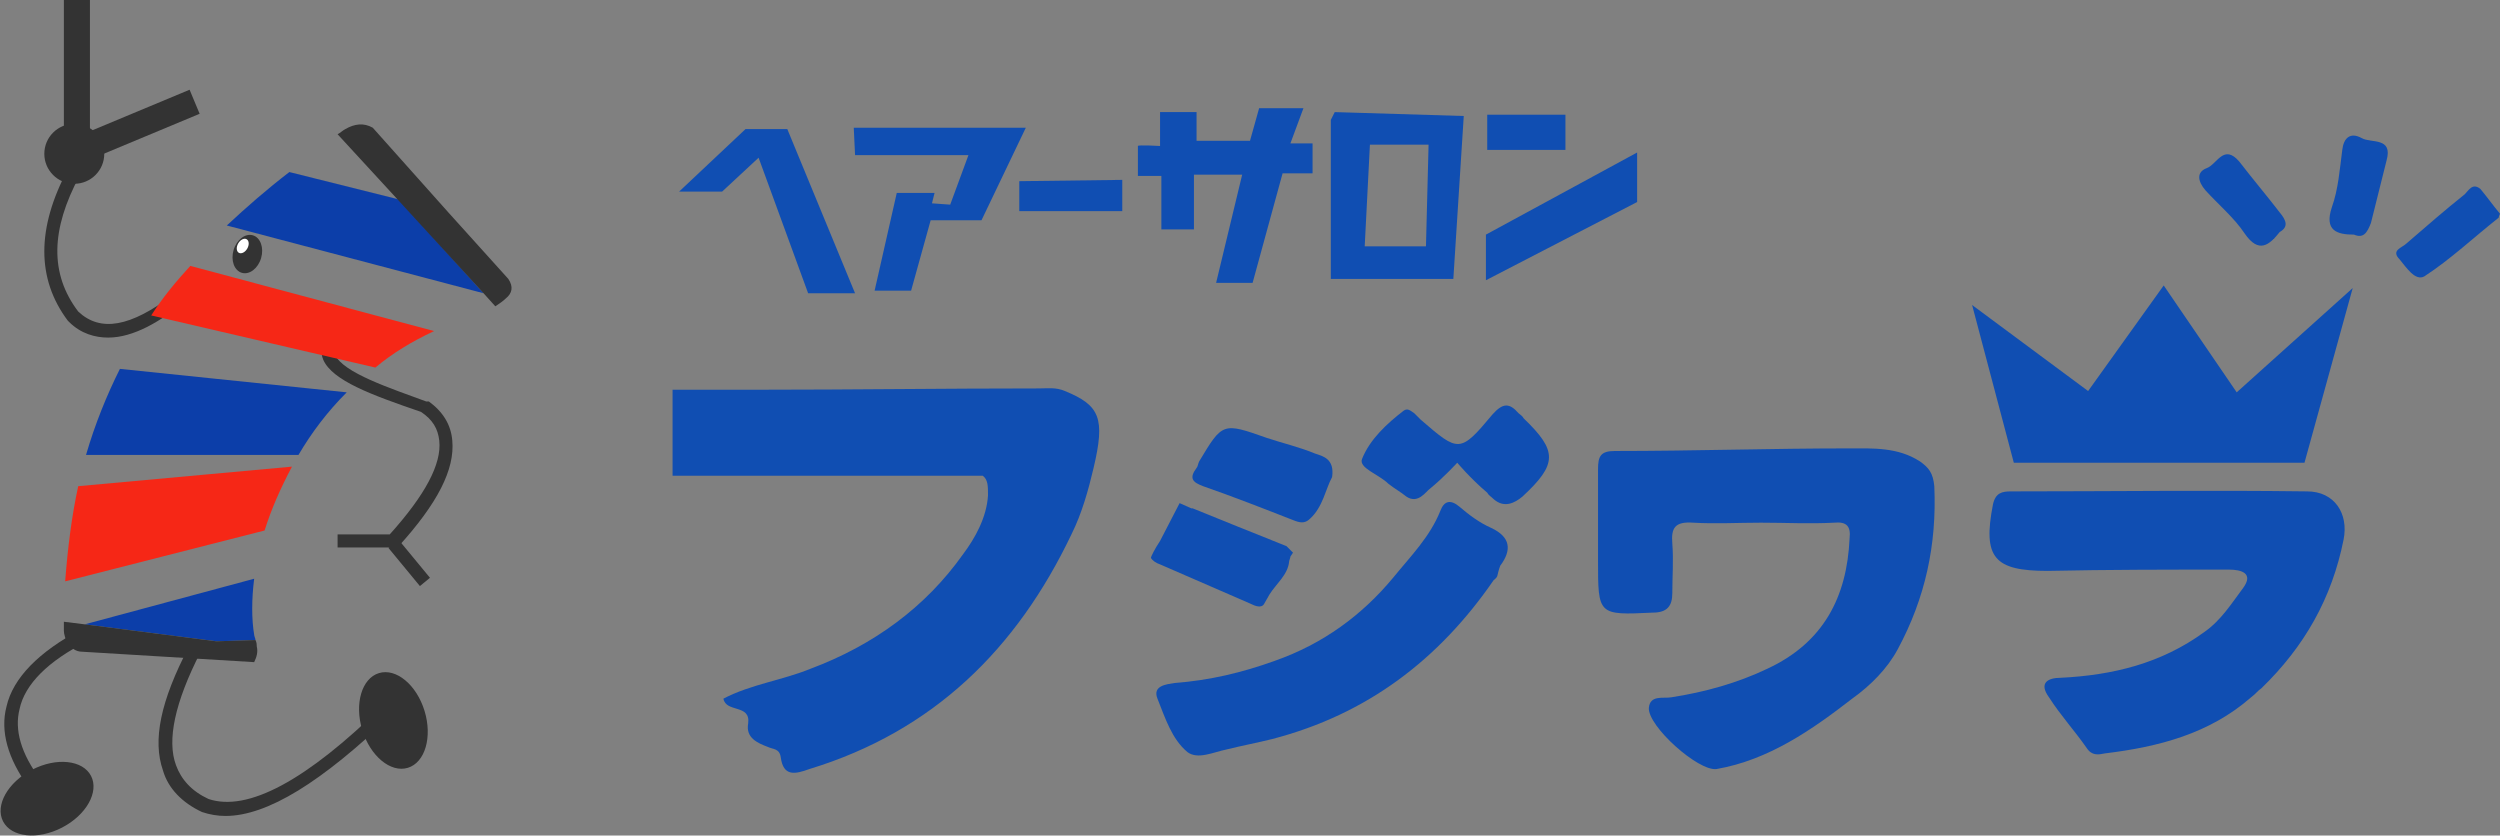 <?xml version="1.0" encoding="utf-8"?>
<!-- Generator: Adobe Illustrator 19.2.1, SVG Export Plug-In . SVG Version: 6.00 Build 0)  -->
<svg version="1.1" id="レイヤー_1" xmlns="http://www.w3.org/2000/svg" xmlns:xlink="http://www.w3.org/1999/xlink" x="0px"
	 y="0px" viewBox="0 0 191.8 64.1" enable-background="new 0 0 191.8 64.1" xml:space="preserve">
<rect x="0" y="0" width="191.8" height="64.1" fill="#808080" stroke="none"/>
<g>
	<g>
		<polygon fill="#104EB2" points="52.1,14.7 55.4,14.7 58.2,12.1 62,22.5 65.6,22.5 60.4,9.9 57.2,9.9 		"/>
		<polygon fill="#104EB2" points="65.5,9.8 65.6,11.9 74.3,11.9 72.9,15.7 71.5,15.6 71.7,14.8 68.8,14.8 67.1,22.3 69.9,22.3 
			71.4,16.9 75.3,16.9 78.7,9.8 		"/>
		<polygon fill="#104EB2" points="78.2,13.9 78.2,16.2 86.1,16.2 86.1,13.8 		"/>
		<path fill="#104EB2" d="M87.3,11.2v2.3h1.8l0,4.1h2.5v-4.2h3.7l-2,8.3h2.8l2.3-8.4h2.3v-2.3H99l1-2.7h-3.4l-0.7,2.5h-4.1V8.6H89
			v2.6C89,11.2,87.3,11.1,87.3,11.2z"/>
		<path fill="#104EB2" d="M102.4,8.6l-0.3,0.6v12.2h9.4l0.8-12.5L102.4,8.6z M109.4,18.9h-4.7l0.4-7.8l4.5,0L109.4,18.9z"/>
		<polygon fill="#104EB2" points="114.1,8.8 114.1,11.5 120.1,11.5 120.1,8.8 		"/>
		<polygon fill="#104EB2" points="114,18 114,21.5 125.6,15.5 125.6,11.7 		"/>
	</g>
	<g>
		<path fill="#104EB2" d="M135.1,40.1c-1.7,0-3.5,0.1-5.2,0c-1.4-0.1-1.7,0.4-1.6,1.6c0.1,1.3,0,2.5,0,3.8c0,1-0.4,1.5-1.5,1.5
			c-4.2,0.2-4.2,0.2-4.2-4c0-2.3,0-4.7,0-7c0-1,0.2-1.4,1.3-1.4c6,0,12-0.2,18-0.2c1.8,0,3.7-0.1,5.4,1c0.7,0.5,1,0.9,1.1,1.9
			c0.2,4.5-0.7,8.6-2.8,12.5c-0.8,1.5-2.1,2.8-3.5,3.8c-3.1,2.4-6.4,4.7-10.4,5.4c-1.4,0.2-5.3-3.3-5.2-4.7c0.1-1,1.1-0.7,1.7-0.8
			c2.6-0.4,5.1-1.1,7.4-2.2c4.3-2,6.1-5.5,6.3-10c0.1-0.9-0.2-1.3-1.2-1.2C138.8,40.2,137,40.1,135.1,40.1z"/>
		<path fill="#104EB2" d="M114.6,44.5c-4.2,6.1-9.7,10.3-17,12.2c-1.2,0.3-2.3,0.5-3.5,0.8c-1,0.2-2.2,0.8-3,0.2
			c-1.2-1-1.7-2.6-2.3-4.1c-0.4-1,0.7-1.1,1.3-1.2c2.7-0.2,5.2-0.8,7.7-1.7c3.7-1.3,6.7-3.5,9.1-6.4c1.3-1.6,2.8-3.1,3.6-5.1
			c0.3-0.8,0.8-0.9,1.5-0.3c0.7,0.6,1.5,1.2,2.4,1.6c1.5,0.7,1.6,1.7,0.7,2.9C114.8,44.2,115,44.2,114.6,44.5z"/>
		<path fill="#104EB2" d="M107.9,38.1c-0.5-0.4-0.9-0.6-1.4-1c-0.7-0.7-2.3-1.2-2-1.9c0.6-1.5,1.9-2.7,3.2-3.7
			c0.3-0.2,0.5,0,0.8,0.2c0.2,0.2,0.3,0.3,0.5,0.5c2.9,2.5,3,2.6,5.5-0.4c0.8-0.9,1.3-0.9,2-0.1c0.1,0.1,0.3,0.2,0.4,0.4
			c2.6,2.5,2.6,3.5-0.1,6c-0.6,0.5-1.4,0.9-2.2,0.2c-0.2-0.2-0.4-0.3-0.5-0.5c-1.3-1.1-2.3-2.3-2.3-2.3s-1,1.1-2.1,2
			C109.4,37.7,108.8,38.7,107.9,38.1z"/>
		<path fill="#104EB2" d="M102.2,36.6c-0.5,0.9-0.7,2.3-1.7,3.2c-0.4,0.4-0.8,0.3-1.3,0.1c-2.3-0.9-4.6-1.8-6.9-2.6
			c-0.8-0.3-1.1-0.6-0.5-1.4c0.1-0.1,0.1-0.3,0.2-0.5c1.8-3,1.8-3,5.2-1.8c1.2,0.4,2.5,0.7,3.7,1.2C101.5,35,102.4,35.2,102.2,36.6z
			"/>
		<path fill="#104EB2" d="M81.7,30c-0.7-0.3-1.3-0.2-2-0.2c-7.2,0-14.4,0.1-21.5,0.1l0,0h-6.6v6.6h23.8c0.4,0.3,0.4,0.8,0.4,1.5
			c-0.1,1.7-1,3.3-1.9,4.5c-2.9,4.1-6.9,7-11.7,8.8c-2.2,0.9-4.6,1.2-6.7,2.3c0.2,1.1,2.1,0.4,1.9,1.9c-0.2,1.1,0.7,1.5,1.5,1.8
			c0.4,0.2,0.9,0.1,1,0.8c0.2,1.5,1.1,1.3,2.2,0.9c9.5-2.9,15.9-9.2,20.1-18c0.8-1.6,1.3-3.4,1.7-5.1C84.8,32.1,84.4,31.1,81.7,30z"
			/>
		<path fill="#104EB2" d="M99,42.7l0.2-0.3L99,42.2c-0.1-0.1-0.2-0.2-0.3-0.3c-2.5-1-5-2-7.2-2.9c0,0-0.1,0-0.1,0l-0.9-0.4L89,41.5
			c-0.4,0.6-0.7,1.2-0.7,1.3c0.1,0.2,0.4,0.4,0.7,0.5c2.3,1,4.6,2,6.9,3c0.4,0.2,0.9,0.4,1.1,0l0.4-0.7c0.5-0.8,1.4-1.5,1.5-2.5
			C98.9,43,99,42.8,99,42.7z"/>
		<path fill="#104EB2" d="M107.7,31.2"/>
	</g>
	<g>
		<path fill="#104EB2" d="M172.7,53.5c-3.2,2.8-7.1,3.8-11.2,4.3c-0.5,0.1-1,0.2-1.4-0.4c-0.9-1.3-2-2.5-2.9-3.9
			c-0.8-1.1-0.1-1.5,0.9-1.5c4-0.2,7.7-1.1,11-3.5c1.3-0.9,2.1-2.2,3-3.4c0.8-1.1-0.1-1.4-1.1-1.4c-4.6,0-9.3,0-13.9,0.1
			c-4.1,0-5-1-4.2-5.1c0.2-0.9,0.7-1,1.4-1c7.6,0,15.2-0.1,22.7,0c2.1,0,3.2,1.7,2.8,3.7c-0.9,4.5-3,8.2-6.3,11.4
			C173.2,53,173.1,53.2,172.7,53.5z"/>
		<path fill="#104EB2" d="M191.8,16.4c-0.1,0.2-0.1,0.3-0.1,0.3c-1.9,1.5-3.7,3.2-5.7,4.5c-0.7,0.4-1.4-0.7-1.9-1.3
			c-0.7-0.7,0.2-0.9,0.5-1.2c1.5-1.3,3-2.6,4.5-3.8c0.3-0.3,0.6-0.9,1.2-0.4C190.8,15.1,191.3,15.8,191.8,16.4z"/>
		<path fill="#104EB2" d="M180.6,18c-1.3,0-2.3-0.3-1.7-2.1c0.5-1.4,0.6-2.9,0.8-4.4c0.1-0.9,0.6-1.4,1.5-0.9
			c0.7,0.4,2.4-0.1,1.9,1.7c-0.4,1.6-0.8,3.2-1.2,4.8C181.6,17.9,181.3,18.3,180.6,18z"/>
		<path fill="#104EB2" d="M174.9,17.8c-0.8,1-1.6,1.7-2.7,0.1c-0.8-1.2-2-2.2-3-3.3c-0.6-0.7-0.7-1.4,0.1-1.7
			c0.8-0.3,1.3-1.9,2.5-0.5c1,1.3,2.1,2.6,3.1,3.9C175.4,16.9,175.6,17.4,174.9,17.8z"/>
		<path fill="#104EB2" d="M172.8,17.7c0.6,0.2,1.2,0.4,1.7,0.6C173.8,18.5,172.8,19.5,172.8,17.7z"/>
		<polygon fill="#104EB2" points="176.8,35.5 154.5,35.5 151.3,23.4 160.2,30 166,21.9 171.6,30.1 180.5,22.1 		"/>
	</g>
</g>
<path fill="#F62716" d="M5,44.6l15.3-3.9c0.5-1.6,1.2-3.2,2.1-4.9L6,37.3C5.5,39.6,5.2,42,5,44.6z"/>
<path fill="#0C3EA9" d="M6.6,34.9h16.3c1-1.7,2.2-3.3,3.7-4.8L9.2,28.3C8.2,30.3,7.3,32.5,6.6,34.9z"/>
<path fill="#333333" d="M8.3,25.9c-1,0-2.1-0.3-3-1.2l-0.1-0.1c-2.4-3.2-2.4-7.1,0-11.6l0.9,0.5C3.9,17.6,3.8,21,6,23.9
	c1.7,1.6,4,1.2,7.3-1.3l0.6,0.8C12.3,24.6,10.3,25.9,8.3,25.9z"/>
<path fill="#333333" d="M30.4,42h-4.5v-1h4c2.7-3,4-5.4,3.8-7.2c-0.1-0.9-0.5-1.6-1.4-2.2c-3.8-1.3-6.8-2.4-7.5-4
	c-0.2-0.5-0.2-1,0-1.5l0.9,0.4c-0.1,0.2-0.1,0.5,0,0.7c0.6,1.4,4.3,2.6,7,3.6l0.1,0l0.1,0c1.1,0.8,1.7,1.8,1.8,3
	c0.2,2.2-1.1,4.8-4.2,8.2L30.4,42z"/>
<path fill="#F62716" d="M11.6,24.2l17.2,4c1.3-1.1,2.8-2,4.5-2.8l-18.7-5C13.5,21.6,12.5,22.8,11.6,24.2z"/>
<path fill="#0C3EA9" d="M30.6,15.3l-8.4-2.1c-1.7,1.3-3.3,2.7-4.8,4.1l19.7,5.2L30.6,15.3z"/>
<path fill="#0C3EA9" d="M16.6,49.2l3-0.1c0-0.1-0.1-0.3-0.1-0.4c-0.2-1.2-0.2-2.7,0-4.3l-13,3.5L16.6,49.2z"/>
<path fill="#333333" d="M19.7,49.6c0-0.1,0-0.3-0.1-0.5l-3,0.1L6.5,47.9l-1.6-0.2c0,0.2,0,0.4,0,0.7c0,0,0,0,0,0
	c0,0.2,0.1,0.7,0.4,1.1c0.2,0.2,0.5,0.5,1,0.5l13.2,0.8C19.7,50.4,19.8,50,19.7,49.6z"/>
<path fill="#333333" d="M39,21.4l-4.6-5.1l-5.8-6.5c-0.7-0.4-1.4-0.3-2.1,0.1c-0.2,0.1-0.4,0.3-0.6,0.4l4.6,5l6.6,7.2l0.9,1
	c0.3-0.2,0.6-0.4,0.8-0.6C39.3,22.5,39.4,22,39,21.4z"/>
<ellipse transform="matrix(0.888 -0.459 0.459 0.888 -27.723 8.491)" fill="#333333" cx="3.6" cy="61.3" rx="3.8" ry="2.5"/>
<ellipse transform="matrix(0.956 -0.292 0.292 0.956 -14.837 11.225)" fill="#333333" cx="30.2" cy="55.3" rx="2.5" ry="3.8"/>
<path fill="#333333" d="M2.2,60.4c-1.6-2.2-2.2-4.3-1.7-6.2C1,52,3,50,6.2,48.3l0.5,0.9c-3,1.5-4.8,3.3-5.2,5.2
	c-0.4,1.6,0.1,3.4,1.6,5.4L2.2,60.4z"/>
<path fill="#333333" d="M17.3,62.6c-0.6,0-1.2-0.1-1.8-0.3l0,0c-1.5-0.7-2.6-1.8-3-3.2c-0.8-2.3-0.2-5.3,2-9.5l0.9,0.4
	c-2,3.9-2.6,6.8-1.9,8.7c0.4,1.1,1.2,2,2.5,2.6c3,1,7.5-1.4,13.4-7.2l0.7,0.7C24.7,60,20.5,62.6,17.3,62.6z"/>
<circle fill="#333333" cx="5.7" cy="11.8" r="2.3"/>
<rect x="4.9" fill="#333333" width="2" height="12"/>
<rect x="6" y="8.6" transform="matrix(0.923 -0.385 0.385 0.923 -2.887 4.836)" fill="#333333" width="9.3" height="2"/>
<ellipse transform="matrix(0.283 -0.959 0.959 0.283 -5.101 32.194)" fill="#333333" cx="19" cy="19.5" rx="1.5" ry="1.1"/>
<ellipse transform="matrix(0.5 -0.866 0.866 0.5 -7.045 25.531)" fill="#FFFFFF" cx="18.6" cy="18.9" rx="0.6" ry="0.4"/>
<rect x="30.9" y="41.3" transform="matrix(0.771 -0.636 0.636 0.771 -20.292 29.844)" fill="#333333" width="1" height="3.8"/>
</svg>
